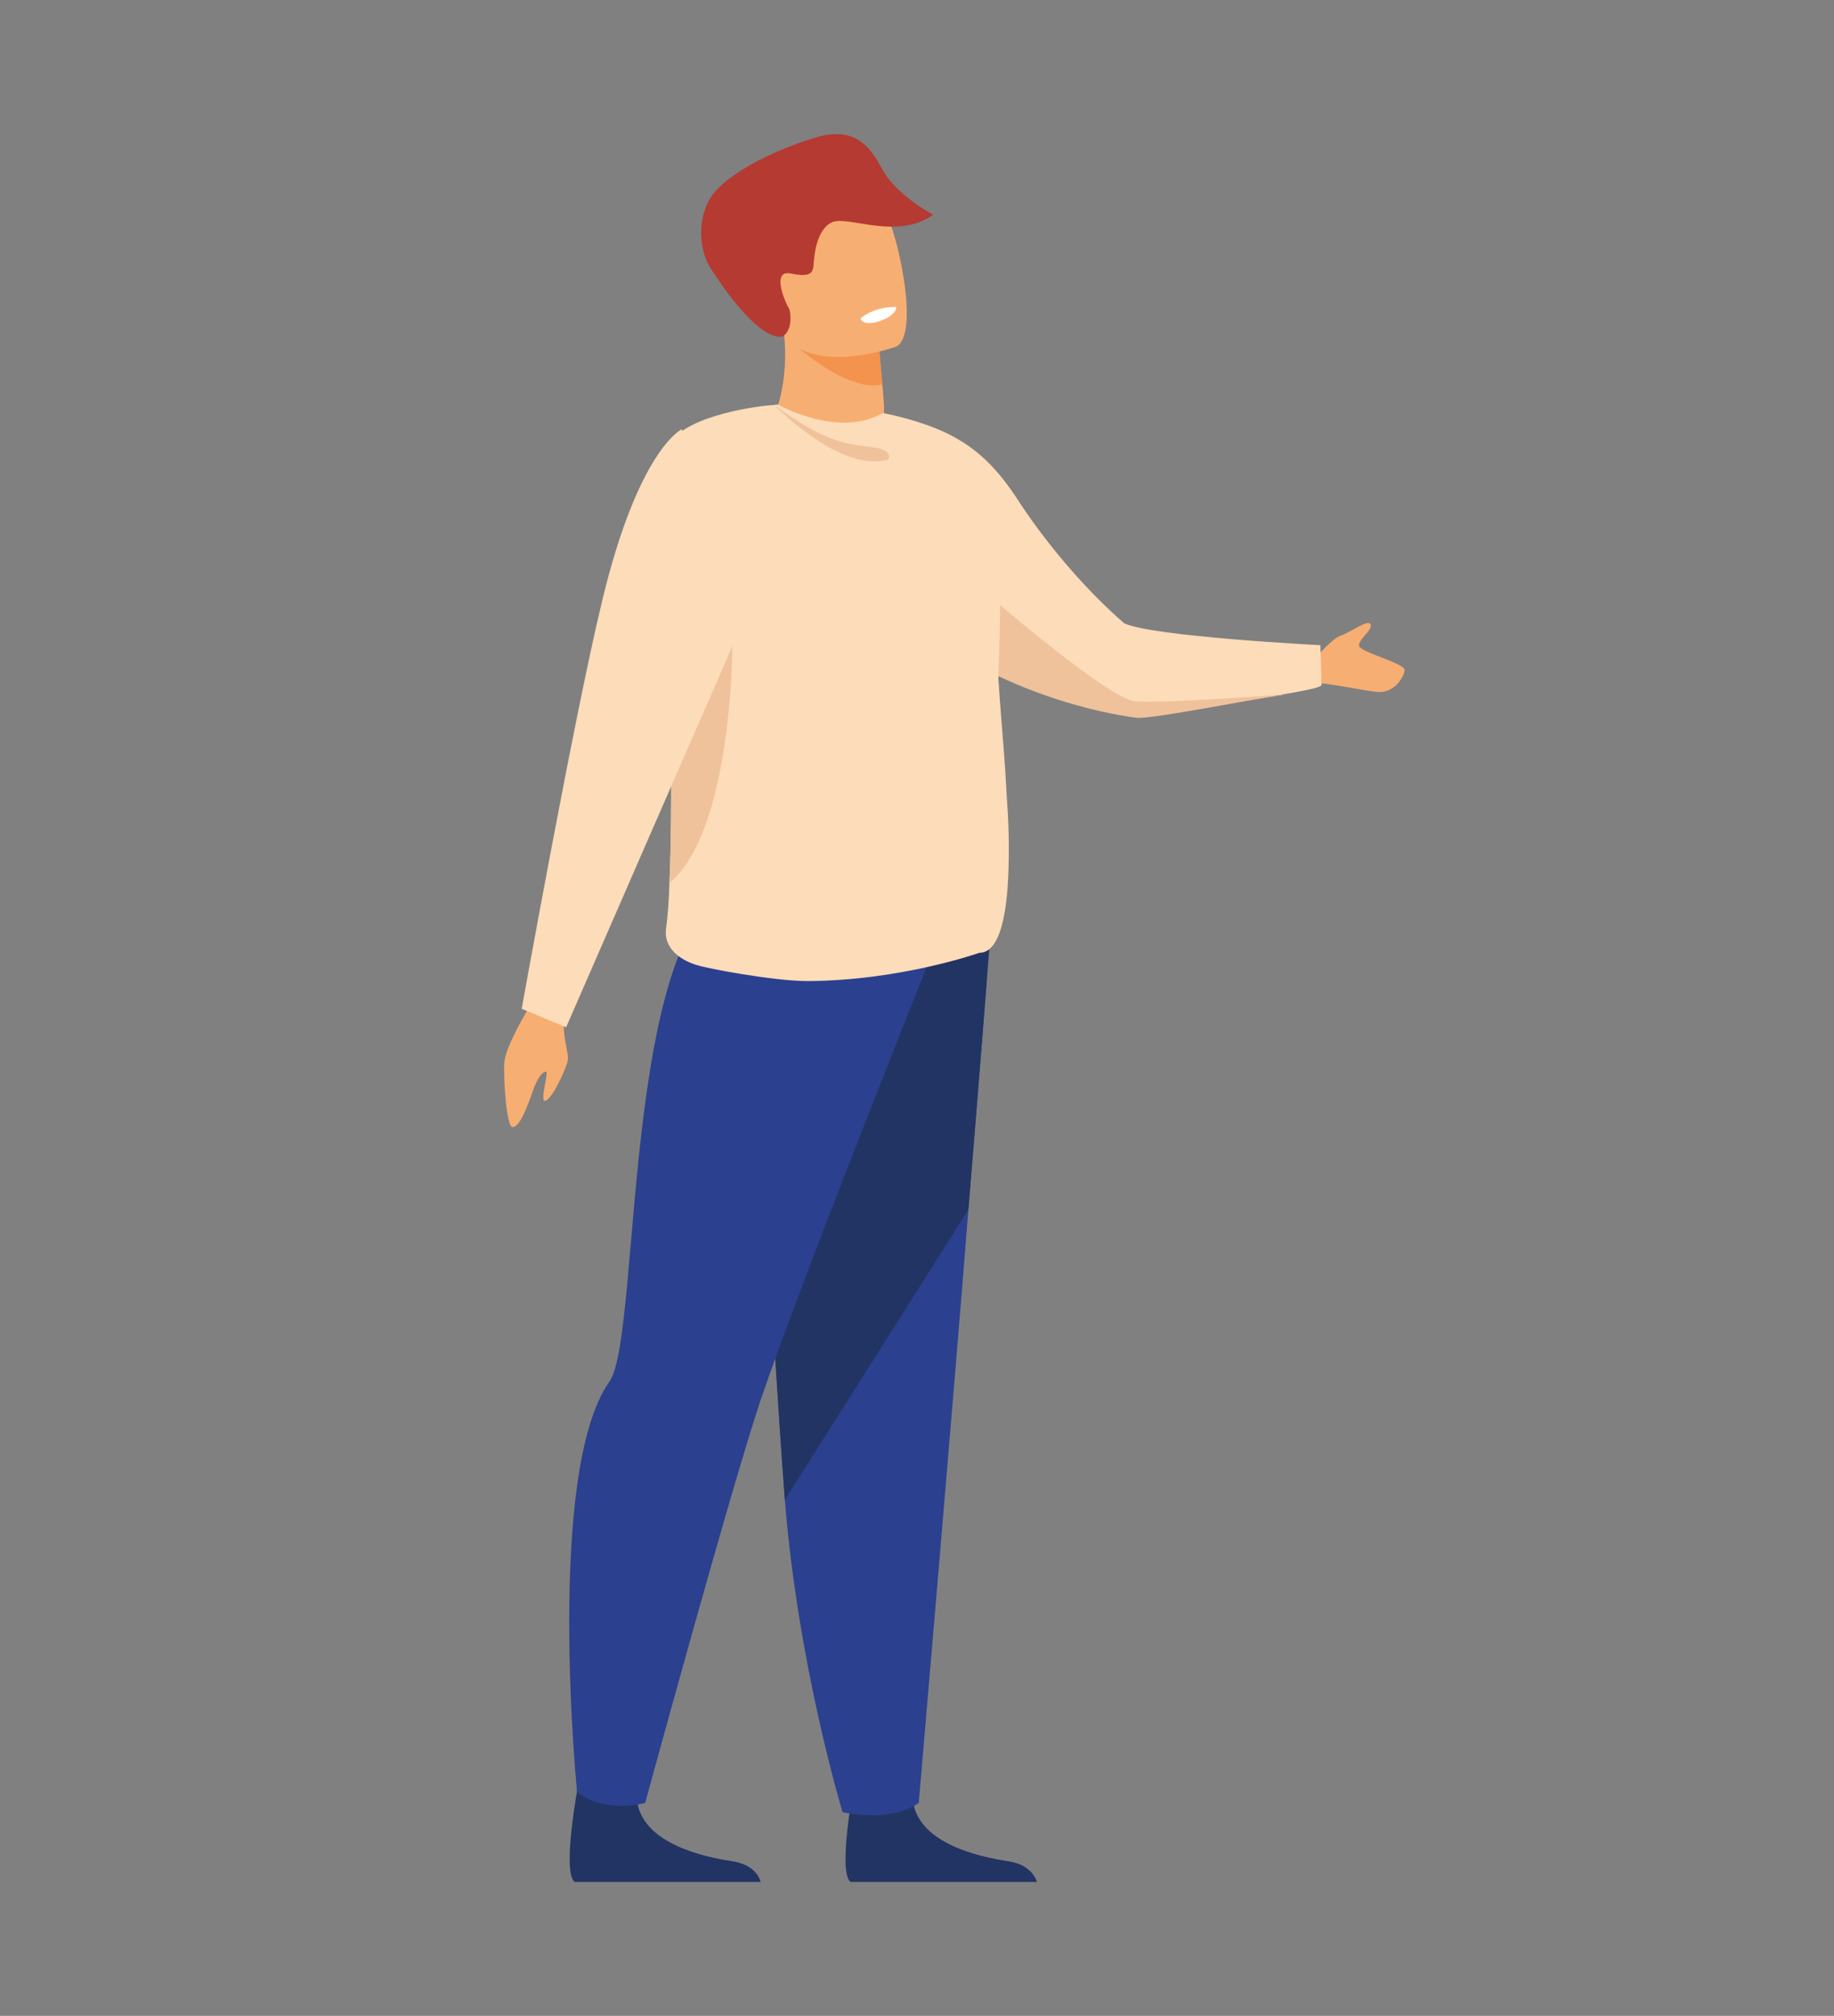 <?xml version="1.0" encoding="utf-8"?>
<!-- Generator: Adobe Illustrator 26.1.0, SVG Export Plug-In . SVG Version: 6.00 Build 0)  -->
<svg version="1.1" id="Capa_1" xmlns="http://www.w3.org/2000/svg" xmlns:xlink="http://www.w3.org/1999/xlink" x="0px" y="0px"
	 viewBox="0 0 317.8 349.3" style="enable-background:new 0 0 317.8 349.3;" xml:space="preserve">
<rect x="0" y="0" width="317.8" height="349.3" fill="#808080" stroke="none"/>
<style type="text/css">
	.st0{clip-path:url(#SVGID_00000083068437727143926940000018142631664918964921_);}
	.st1{fill:#F7AE72;}
	.st2{fill:#FCDCB9;}
	.st3{fill:#EFC29B;}
	.st4{fill:#223463;}
	.st5{fill:#2B408F;}
	.st6{fill:#F3934D;}
	.st7{fill:#B53A31;}
	.st8{fill:#FFFFFF;}
</style>
<g>
	<defs>
		<rect id="SVGID_1_" x="87.4" y="23.1" width="156" height="303"/>
	</defs>
	<clipPath id="SVGID_00000160873039901616174820000008350697811491636617_">
		<use xlink:href="#SVGID_1_"  style="overflow:visible;"/>
	</clipPath>
	<g style="clip-path:url(#SVGID_00000160873039901616174820000008350697811491636617_);">
		<path class="st1" d="M227.8,114.2c0,0,3-3.6,4.6-4.1c1.6-0.5,4.7-2.9,5.1-1.9c0.4,1-2.1,2.5-2,3.7c0.1,1.1,7.9,3,7.9,4.2
			c-0.1,1.2-1.8,4.1-4.8,3.8c-3-0.3-10.5-2.1-12.1-1.4C225,119.2,227.8,114.2,227.8,114.2z"/>
		<path class="st2" d="M147.2,96.5c4.4,5.9,9.6,10.6,14.9,14.3c16.9,11.7,35.1,13.5,35.1,13.5c4.4-1.4,17.8-2.9,25.8-4.1
			c3.5-0.6,5.9-1.1,6-1.5l-0.2-6.9c0,0-29.2-1.5-34-3.8c-7.6-6.6-14.4-15.1-18.7-21.8c-3.7-5.6-7.9-9.8-14.7-12.2
			C151.5,70.4,133.5,78.2,147.2,96.5z"/>
		<path class="st3" d="M160.6,106.5l1.5,4.4c16.9,11.7,35.1,13.5,35.1,13.5c3.5,0,17.8-2.9,25.8-4.1c-0.3,0-21.7,1.7-26.4,1.2
			c-4.8-0.5-26.9-19.7-26.9-19.7L160.6,106.5z"/>
		<path class="st4" d="M179.7,326.1h-32.3c-2.3-1.6,0.6-16.9,0.6-16.9s8.8-3.3,10.3,3.5c1.5,6.8,11.2,9,16.3,9.8
			C178.2,323,179.3,325,179.7,326.1z"/>
		<path class="st4" d="M131.8,326.1H99.6c-2.3-1.6,0.6-16.9,0.6-16.9s8.8-3.3,10.3,3.5c1.5,6.8,11.2,9,16.3,9.8
			C130.4,323,131.5,325,131.8,326.1z"/>
		<path class="st5" d="M171,169.7c0,0-1.4,18.1-3.2,39.9c-2.3,29.6-8.6,102.8-8.6,102.8s-4.1,3.5-13.2,1.6c0,0-7.7-25.3-10-54.1
			c0-0.5-0.1-0.9-0.1-1.4c-2.2-29.4-5.5-91.2-5.5-91.2L171,169.7z"/>
		<path class="st4" d="M171.5,163.5c0,0-1.9,24.4-3.7,46.1l-31.8,50.3c0-0.5-0.1-0.9-0.1-1.4c-2.2-29.4-5.5-91.2-5.5-91.2
			L171.5,163.5z"/>
		<path class="st5" d="M162.2,163.5c0,0-23,57.4-30.4,79.1c-5.2,15.5-20,69.8-20,69.8s-6.4,2-11.8-1.8c0,0-5.5-55.5,5.6-71.2
			c5.9-8.3,1.5-86.3,25.4-87C154.9,151.7,162.2,163.5,162.2,163.5z"/>
		<path class="st1" d="M151.9,78.9c-3.5,1.9-6.9,2-9.9,1.3c-2.7-0.6-5.1-1.8-6.7-2.8c-1.7-1.1-2.7-2-2.7-2s0.1-0.2,0.3-0.5
			c1-1.8,4.2-8.2,2.8-18.4c0-0.1,1,0.1,2.5,0.4c4.6,1.1,13.8,3.7,14.2,3.8c0,0,0,0,0,0s0.1,2.2,0.5,6c0,0.3,0.1,0.7,0.1,1.1
			c0,0.5,0.1,0.9,0.1,1.4C153.6,73.2,151.9,78.9,151.9,78.9z"/>
		<path class="st6" d="M152.9,66.6c-6.8,1.6-17-8.5-17-8.5c0.7-0.6,1.5-1,2.3-1.3c4.6,1.1,13.8,3.7,14.2,3.8c0,0,0,0,0,0
			S152.5,62.8,152.9,66.6z"/>
		<path class="st1" d="M155.2,60.1c0,0-2.8,1-6.4,1.5c-5.2,0.7-12.1,0.3-14.3-6c-3.6-10.7-8.3-17.1,2.4-21.4
			c5.7-2.3,9.4-2.5,11.9-1.6c2.2,0.8,3.4,2.3,4.4,3.8C155.4,39.6,159.6,58.2,155.2,60.1z"/>
		<path class="st7" d="M161.7,37.2c-6.2,4.5-14.8,0.1-17.5,1.3c-2.7,1.2-3.1,5.7-3.2,7.1c-0.1,1.4-0.2,2.6-3.9,1.8
			c-0.6-0.1-1-0.1-1.3,0.1c-1.5,0.9,0.4,5.2,1,6.1c0,0,0.8,3.1-1,4.6c-0.2,0.2-3.9,1.8-12.6-11.6c-1.4-2.1-2.7-6.8-0.6-11.4
			c2.1-4.6,11-9,18.5-11.3c2.8-0.9,4.9-0.8,6.5-0.2c2.7,1,4.2,3.6,5.6,6.2C155.8,34.1,161.7,37.2,161.7,37.2z"/>
		<path class="st2" d="M174.6,153.8c-0.5,6.6-1.9,11.3-4.9,11.3c0,0-13.5,4.8-29.7,4.9c-3.2,0-7.6-0.6-11.4-1.2
			c-3.8-0.6-6.8-1.3-6.8-1.3c-3.3-0.7-6.8-2.8-6.4-6.5c0.3-2.1,0.5-4.8,0.6-8c0.4-8.6,0.3-20.4,0.3-31.8c0-7,0.1-13.7,0.3-19.4
			c0,0-3.2-22.4,0.4-26.1c4.2-4.3,16.4-5.6,17.1-5.5c0.2-0.1,0.5-0.1,0.7-0.1c0,0,10.4,5.9,18.1,1.5c0,0,0.1,0,0.2,0
			c1.9,0.3,11.3,2.5,14.5,5.9c1.1,1.2,5.6,8.4,5.7,16.4c0.2,11.1-0.3,23.7-0.3,23.7c0.1,1.8,0.3,4.1,0.5,6.8c0.2,2.8,0.5,6,0.7,9.3
			c0.1,1.7,0.2,3.4,0.3,5.1C174.9,144,174.9,149.3,174.6,153.8z"/>
		<path class="st3" d="M134.2,70.2c0,0,11.5,11.9,19.7,9.4c0,0,1.1-1.6-2.6-2.1C147.6,77,143.6,77.2,134.2,70.2z"/>
		<path class="st8" d="M155.3,53.2c0,0,0.2,1.4-3,2.5c0,0-2.7,0.9-3.2-0.5C149.1,55.2,151.3,53.1,155.3,53.2z"/>
		<path class="st3" d="M126.9,111.9c0,0,0,32.1-10.9,41.1c0.4-8.6,0.3-20.4,0.3-31.8L126.9,111.9z"/>
		<path class="st1" d="M93.3,171.9c0,0-5.6,8.7-5.9,12.1c-0.2,2.3,0.3,11.2,1.4,11.3c1.6,0,3.2-5.5,3.8-7c0.6-1.4,1.3-2.6,2-2.6
			c0.6,0-1.3,5.6,0,5c1.3-0.6,3.6-5.8,3.8-7c0.2-1.2-1.2-5.2-0.5-6.8C98.7,175.3,93.3,171.9,93.3,171.9z"/>
		<path class="st2" d="M118.1,74.4c0,0-7.5,3.5-13.8,29.9c-4.8,19.8-13.9,70.5-13.9,70.5l7.7,3.2c0,0,28.2-64.7,32.2-73.8
			C134.4,95,118.1,74.4,118.1,74.4z"/>
	</g>
</g>
</svg>
